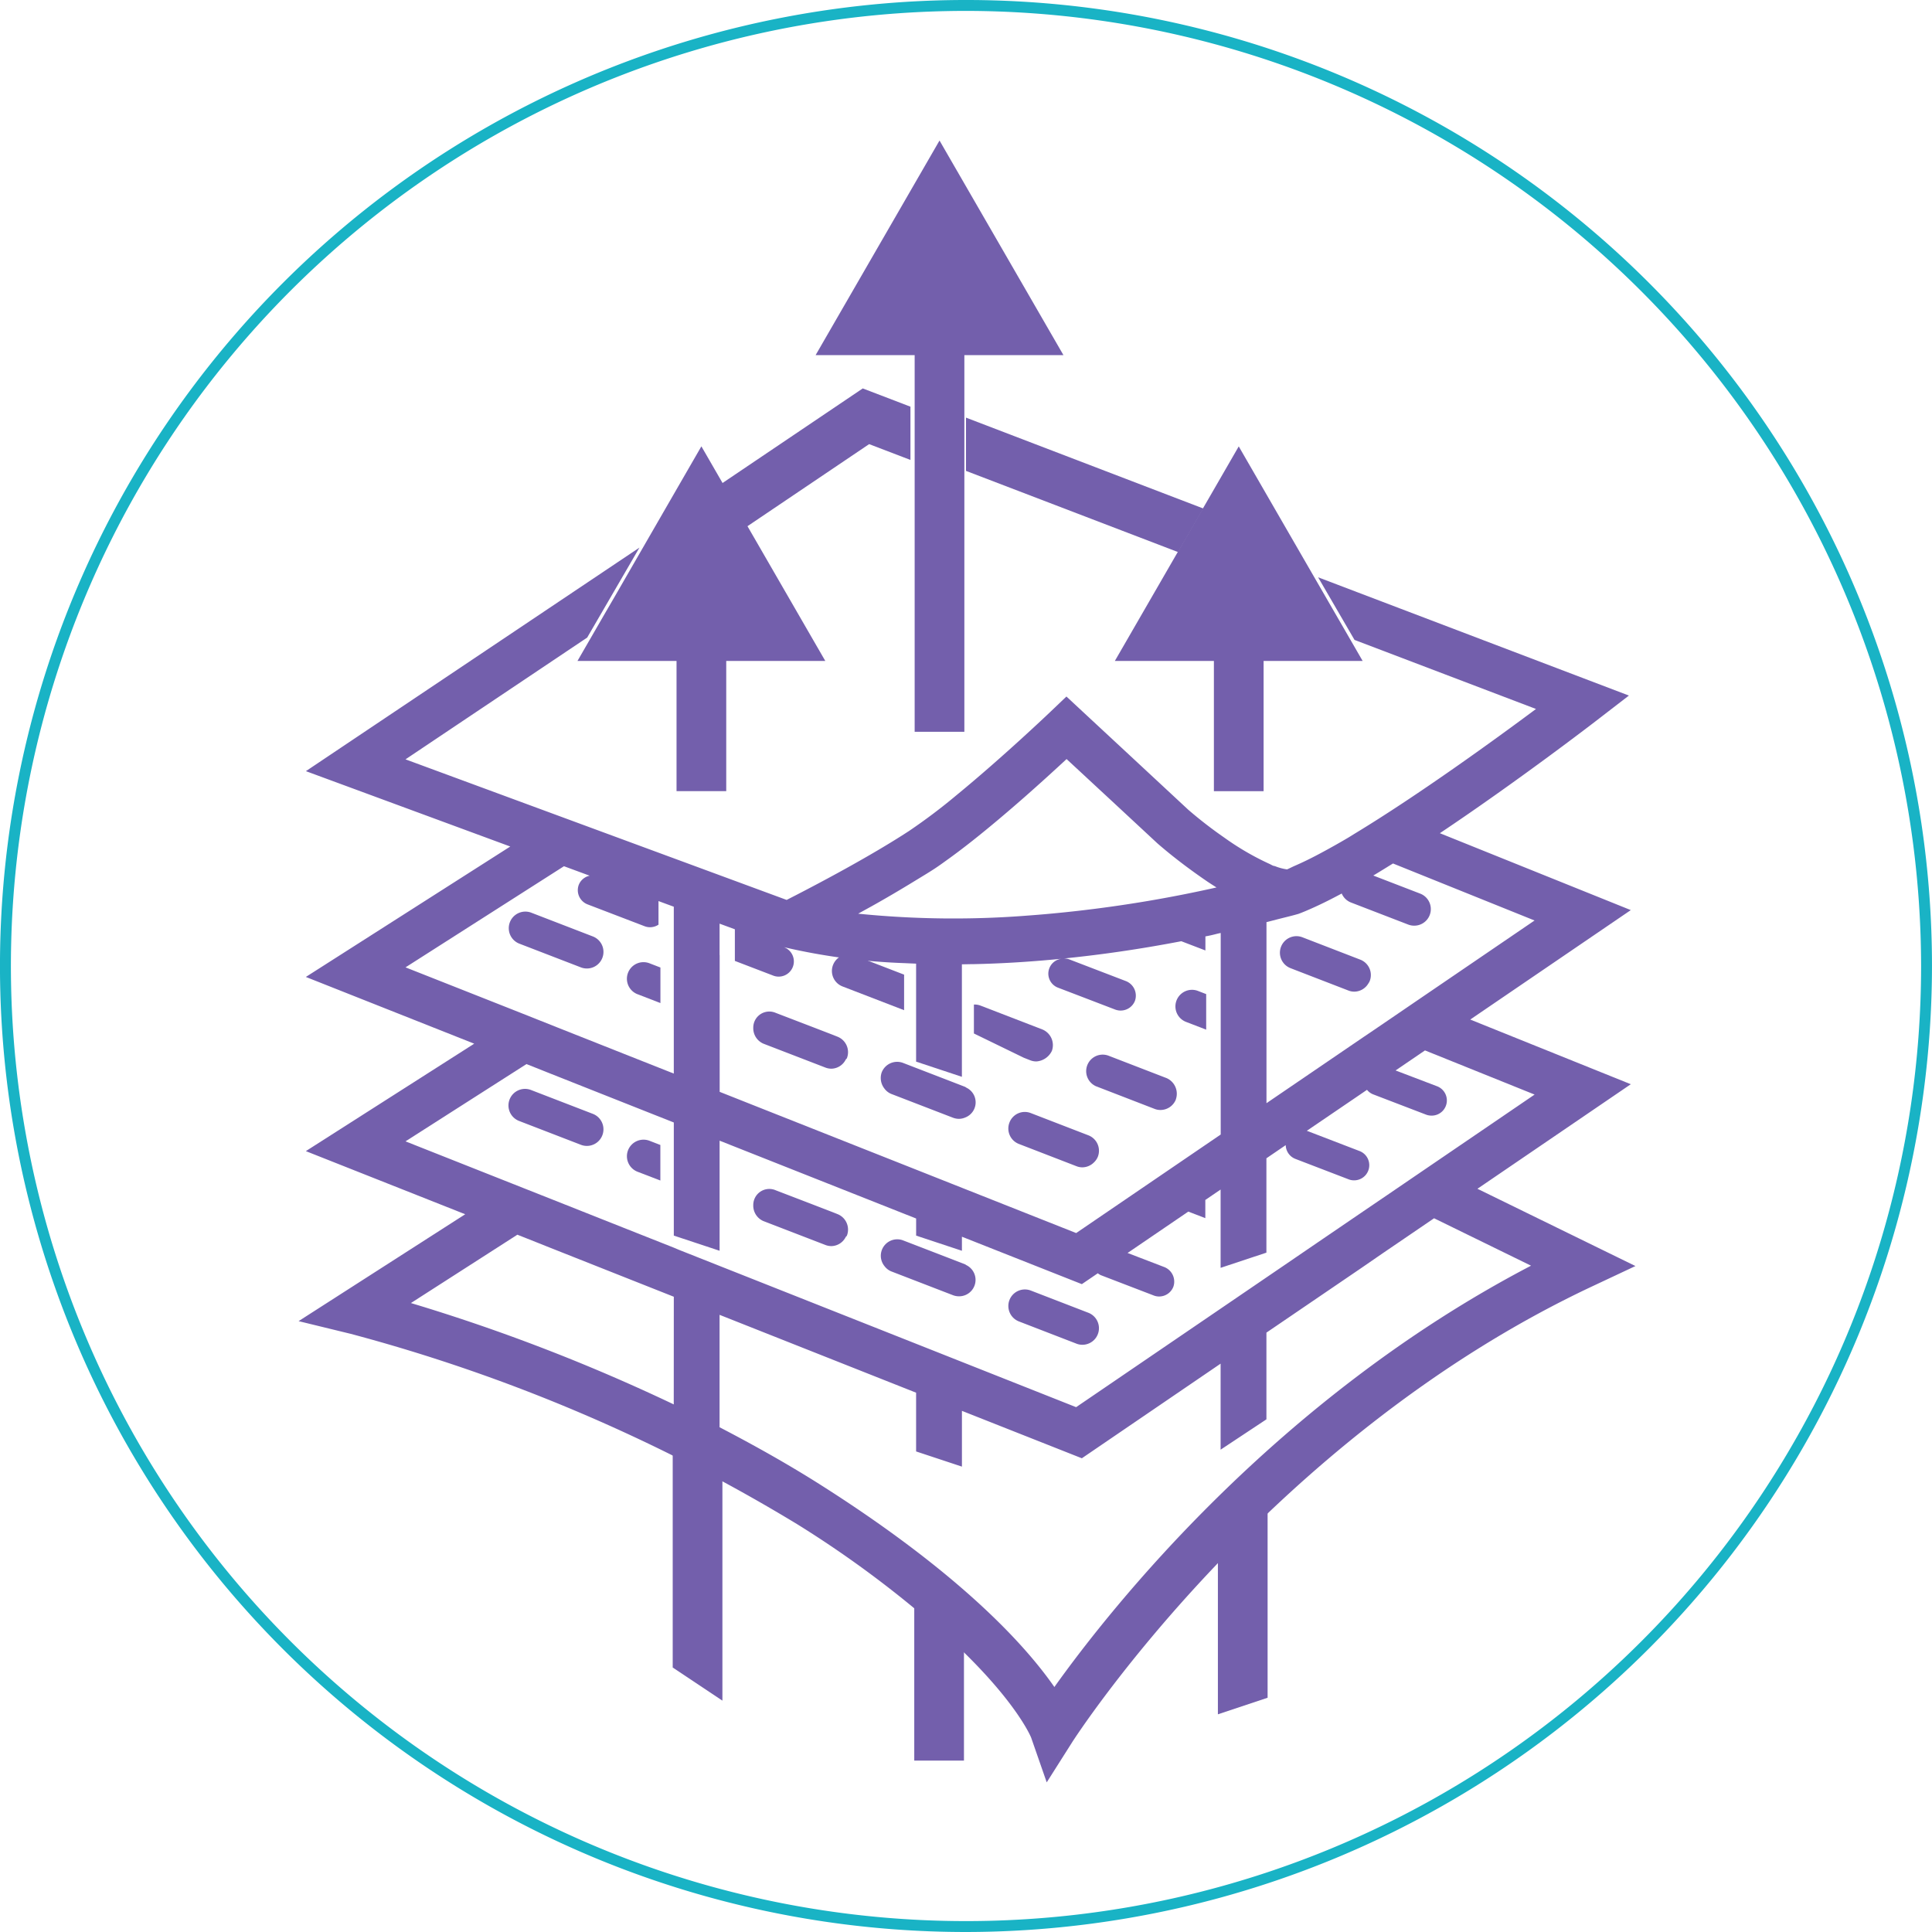 <svg xmlns="http://www.w3.org/2000/svg" width="110" height="110" viewBox="0 0 110 110">
  <g id="Group_44059" data-name="Group 44059" transform="translate(-390.837 -63.54)">
    <g id="Group_44057" data-name="Group 44057" transform="translate(390.837 63.54)">
      <path id="Path_44961" data-name="Path 44961" d="M445.836,173.54a55,55,0,1,1,55-55A55.062,55.062,0,0,1,445.836,173.54Zm0-109.379a54.379,54.379,0,1,0,54.38,54.379A54.441,54.441,0,0,0,445.836,64.161Z" transform="translate(-390.837 -63.54)" fill="#19b3c5"/>
    </g>
    <g id="Group_44058" data-name="Group 44058" transform="translate(407.836 71.54)">
      <path id="Path_44962" data-name="Path 44962" d="M476.43,127.327l.207.081,3.069,1.185a.9.9,0,0,0,.339.065.937.937,0,0,0,.79-.448.923.923,0,0,0,.089-.156.94.94,0,0,0-.539-1.218l-3.276-1.266a.942.942,0,1,0-.679,1.757Z" transform="translate(-419.936 -80.198)" fill="#735fac"/>
      <path id="Path_44963" data-name="Path 44963" d="M481.643,122.944l3.276,1.263a.961.961,0,0,0,.34.062.944.944,0,0,0,.34-1.825l-3.276-1.263a.945.945,0,0,0-.68,1.763Z" transform="translate(-421.738 -79.565)" fill="#735fac"/>
      <path id="Path_44964" data-name="Path 44964" d="M457.47,137.8a.941.941,0,0,0,.538,1.218l3.276,1.266a.91.91,0,0,0,.34.065.94.94,0,0,0,.647-.271.927.927,0,0,0,.232-.333.942.942,0,0,0-.539-1.219l-2.044-.789-1.232-.476A.934.934,0,0,0,457.47,137.8Z" transform="translate(-416.995 -81.886)" fill="#735fac"/>
      <path id="Path_44965" data-name="Path 44965" d="M440.728,132.355l2.42.933,1.1.424a.956.956,0,0,0,.339.062.935.935,0,0,0,.809-.513c.019-.035.058-.052.072-.09a.947.947,0,0,0-.542-1.221l-.25-.1-1.185-.457-2.085-.8a.913.913,0,0,0-1.271.845.957.957,0,0,0,.592.917Z" transform="translate(-414.246 -80.927)" fill="#735fac"/>
      <path id="Path_44966" data-name="Path 44966" d="M446.013,128.537l.73.281,2.777,1.071v-2.024l-2.826-1.09a.944.944,0,1,0-.68,1.762Z" transform="translate(-415.043 -80.373)" fill="#735fac"/>
      <path id="Path_44967" data-name="Path 44967" d="M427.307,127.106a.944.944,0,0,0,.34-1.825l-3.52-1.358a.945.945,0,0,0-.68,1.763l3.52,1.357A.942.942,0,0,0,427.307,127.106Z" transform="translate(-410.892 -79.964)" fill="#735fac"/>
      <path id="Path_44968" data-name="Path 44968" d="M432.088,129.02l1.118.432.186.072V127.5l-.624-.241a.944.944,0,1,0-.68,1.762Z" transform="translate(-412.789 -80.414)" fill="#735fac"/>
      <path id="Path_44969" data-name="Path 44969" d="M458.257,133.23a.957.957,0,0,0,.34.062,1.062,1.062,0,0,0,.881-.6.965.965,0,0,0-.541-1.221l-.712-.275-2.808-1.083a.937.937,0,0,0-.378-.06V131.7l2.84,1.381Z" transform="translate(-416.588 -80.858)" fill="#735fac"/>
      <path id="Path_44970" data-name="Path 44970" d="M463.277,135.191c.007,0,.012.008.018.011l3.276,1.266a.9.9,0,0,0,.34.065.945.945,0,0,0,.879-.6c0-.009,0-.019.006-.028a.972.972,0,0,0-.545-1.191l-.1-.038-.285-.11-2.893-1.117a.94.94,0,0,0-.7,1.746Z" transform="translate(-417.839 -81.335)" fill="#735fac"/>
      <path id="Path_44971" data-name="Path 44971" d="M469.077,130.848l.357.137.815.314v-2.024l-.492-.19a.945.945,0,0,0-.679,1.763Z" transform="translate(-418.573 -80.675)" fill="#735fac"/>
      <path id="Path_44972" data-name="Path 44972" d="M471.44,167.024v9.245l2.83-.943V164.55l-1.221.814C472.492,165.925,471.954,166.48,471.44,167.024Z" transform="translate(-419.097 -86.663)" fill="#735fac"/>
      <path id="Path_44973" data-name="Path 44973" d="M450.923,179.4h2.83v-6.3c-.784-.784-1.714-1.646-2.83-2.586Z" transform="translate(-415.868 -87.16)" fill="#735fac"/>
      <path id="Path_44974" data-name="Path 44974" d="M434.6,173.244l2.83,1.886V162.118l-2.83-1.886Z" transform="translate(-413.298 -86.303)" fill="#735fac"/>
      <path id="Path_44975" data-name="Path 44975" d="M476.439,134.345l8.732-5.953-9.142-3.682,9.142-6.232L474.3,114.1c4.427-2.963,8.642-6.2,8.932-6.425l1.831-1.412L467.368,99.53l1.036,1.783,1.036,1.782,10.333,3.932c-2.408,1.794-6.7,4.9-10.272,7.068-.151.092-.31.194-.459.282-.508.3-.982.564-1.447.815-.568.307-1.088.562-1.564.768-.139.06-.305.15-.434.2a2.94,2.94,0,0,1-.672-.179c-.047-.017-.08-.015-.128-.034s-.139-.072-.2-.1a15.387,15.387,0,0,1-2.577-1.5,24.335,24.335,0,0,1-2.048-1.585l-1.21-1.125-2.656-2.469-.189-.175-2.879-2.675-.893.852c-.035.035-2.739,2.611-5.354,4.755a33.1,33.1,0,0,1-2.726,2.056c-2.137,1.394-4.95,2.885-6.432,3.649l-.524.269-2.055-.758-4.628-1.707-.676-.249-14.342-5.29,10.344-6.933,1.488-2.561,1.488-2.562-18.991,12.728,11.636,4.291-11.639,7.426,9.586,3.8-9.586,6.117,9.073,3.594-9.486,6.086,2.942.717a97.105,97.105,0,0,1,25.469,10.859,60.661,60.661,0,0,1,8.74,6.59c.213.2.424.395.619.584,3.184,3.089,3.93,4.94,3.937,4.96l.888,2.55,1.448-2.284c.109-.172,11.1-17.267,29.625-25.963l2.447-1.15Zm-12.01-15.182.055-.013.515-.133c.418-.109.822-.2,1.248-.323.273-.1.572-.23.88-.369.5-.225,1.043-.5,1.614-.806.161-.086.325-.177.489-.27q.692-.385,1.424-.825c.321-.193.65-.4.978-.6l8.059,3.246-6.562,4.473-1.163.794-1.416.965-.592.4-.644.439-1.936,1.32-1.938,1.321-.644.439-.368.251v-2.261h0v-8.049Zm-22.585-.846c.841-.467,1.71-.978,2.554-1.495.369-.226.748-.451,1.095-.677.224-.145.465-.317.7-.488.946-.673,1.989-1.506,3.008-2.365.513-.432,1.014-.864,1.491-1.283.425-.375.819-.727,1.188-1.061.44-.4.847-.772,1.166-1.069l.756.7,1.058.982.7.648,2.652,2.464c.1.089.265.228.465.395.395.328.964.777,1.626,1.253.246.177.5.356.763.535.17.114.34.222.516.333a73.832,73.832,0,0,1-7.911,1.335q-1.43.162-2.745.259a54.161,54.161,0,0,1-9.744-.1C441.4,118.559,441.617,118.443,441.844,118.316Zm-8.554,2.721V119.25l.87.321v1.8l2.161.828a.865.865,0,1,0,.632-1.61,35.72,35.72,0,0,0,6.893.91c.207.011.42.019.633.028v5.579l1.847.612.76.252h0v-6.406c.192,0,.379-.006.57-.009l.1,0c1.52-.031,3.193-.128,5-.306a.854.854,0,0,0-.189,1.649l1.323.506,1.923.737a.888.888,0,0,0,.314.057.875.875,0,0,0,.812-.553.891.891,0,0,0-.5-1.119l-3.244-1.244a.877.877,0,0,0-.295-.05c2.053-.206,4.28-.521,6.679-.982l1.372.526v-.8c.1-.02.188-.036.285-.057.189-.04.394-.1.586-.138v11.475l-8.229,5.61-6.5-2.575-2.609-1.034-9.274-3.672-1.061-.421-.854-.338v-.852h0v-6.933Zm-17.881.7,9.021-5.758.849.313.614.227a.854.854,0,0,0-.618.514.867.867,0,0,0,.5,1.119l3.245,1.243a.87.87,0,0,0,.314.058.88.88,0,0,0,.478-.146v-1.344l.128.048.743.274v9.5l-2.889-1.144-1.059-.42-1.74-.689-.968-.384-2.011-.8Zm15.272,24.4v.484a105.246,105.246,0,0,0-14.965-5.771l6.061-3.891,1.192.473.5.2,1.486.589,2.355.933,1.062.421,2.312.916Zm0-8.442-2.889-1.144-1.059-.42-2.268-.9-2.972-1.177-6.085-2.41,6.887-4.4.674.267.5.2,1.486.589,2.355.933,1.062.421,2.312.916v6.44l2.334.773.273.091h0v-6.269l11.19,4.432v.974l1.847.612.76.251h0v-.8l6.828,2.7.909-.619a.822.822,0,0,0,.14.092c.007,0,.011.008.017.01l3.02,1.16a.838.838,0,0,0,.314.06.871.871,0,0,0,.81-.553.892.892,0,0,0-.5-1.117l-.09-.034-2.016-.774,3.456-2.355.219.083.751.289v-1.035l.87-.593v4.458l.354-.118,1.411-.468.843-.279v-.864h0v-4.508l1.1-.75a.86.86,0,0,0,.554.785l3.021,1.16a.837.837,0,0,0,.313.06.863.863,0,0,0,.314-1.669l-3-1.153,2.7-1.837.411-.28.314-.215a.849.849,0,0,0,.34.254l3.021,1.158a.891.891,0,0,0,.314.057.864.864,0,0,0,.314-1.672l-2.362-.9.53-.361.411-.28.734-.5,6.241,2.514-5.94,4.049-2.469,1.684-1.323.9-.644.439-1.936,1.32L465.44,138.7l-.644.439-.368.251-2.609,1.779-8.229,5.61-6.5-2.575-2.609-1.034-9.274-3.673-1.061-.42-.854-.338-2.319-.919Zm21.668,25.013c-1.588-2.288-5.223-6.363-13.214-11.447-1.931-1.229-3.9-2.327-5.846-3.34v-6.4l11.19,4.433V149.3l2.609.864v-3.175l6.828,2.7,7.9-5.387V149.2l2.609-1.728v-4.937l5-3.405.411-.28L471.07,138l1.235-.841.411-.28,1.254-.855,5.521,2.7C464.972,146.3,455.545,158.235,452.35,162.715Z" transform="translate(-409.319 -74.661)" fill="#735fac"/>
      <path id="Path_44976" data-name="Path 44976" d="M458.008,150.826l3.276,1.266a.909.909,0,0,0,.34.064.943.943,0,0,0,.34-1.822l-3.276-1.265a.942.942,0,0,0-.68,1.757Z" transform="translate(-416.995 -83.59)" fill="#735fac"/>
      <path id="Path_44977" data-name="Path 44977" d="M440.728,144.161l2.42.933,1.1.424a.956.956,0,0,0,.339.062.935.935,0,0,0,.809-.513c.019-.035.058-.052.072-.09a.947.947,0,0,0-.542-1.221l-.25-.1-1.185-.457-2.085-.8a.913.913,0,0,0-1.271.844.957.957,0,0,0,.592.918Z" transform="translate(-414.246 -82.632)" fill="#735fac"/>
      <path id="Path_44978" data-name="Path 44978" d="M427.647,137.087l-3.52-1.358a.944.944,0,0,0-.68,1.762l3.52,1.358a.944.944,0,0,0,.68-1.762Z" transform="translate(-410.892 -81.669)" fill="#735fac"/>
      <path id="Path_44979" data-name="Path 44979" d="M431.547,139.605a.947.947,0,0,0,.541,1.221l1.3.5v-2.024l-.624-.241A.947.947,0,0,0,431.547,139.605Z" transform="translate(-412.789 -82.112)" fill="#735fac"/>
      <path id="Path_44980" data-name="Path 44980" d="M448.986,147.2a.913.913,0,0,0,.383.3l3.519,1.358a.965.965,0,0,0,.34.062.935.935,0,0,0,.417-1.776.733.733,0,0,0-.077-.049l-1.061-.41-2.459-.948a.936.936,0,0,0-1.062,1.463Z" transform="translate(-415.627 -83.114)" fill="#735fac"/>
      <path id="Path_44981" data-name="Path 44981" d="M448.827,134.469a.975.975,0,0,0,.159.922.913.913,0,0,0,.383.3l2,.771,1.522.587a.965.965,0,0,0,.34.062.927.927,0,0,0,.346-.074.924.924,0,0,0,.072-1.7.613.613,0,0,0-.077-.049l-1.061-.41-2.459-.948A.945.945,0,0,0,448.827,134.469Z" transform="translate(-415.627 -81.409)" fill="#735fac"/>
      <path id="Path_44982" data-name="Path 44982" d="M455.039,92.574V94.09l12.078,4.625.717-1.241.717-1.242-13.511-5.174Z" transform="translate(-417.039 -75.28)" fill="#735fac"/>
      <path id="Path_44983" data-name="Path 44983" d="M439.254,96.036l7.282-4.912,2.352.9V88.992l-2.715-1.04-8.339,5.625.71,1.229Z" transform="translate(-414.05 -73.837)" fill="#735fac"/>
      <path id="Path_44984" data-name="Path 44984" d="M450.41,84.772v21.447h2.83V84.772h5.64l-7.055-12.217-7.054,12.217h5.639Z" transform="translate(-415.332 -72.554)" fill="#735fac"/>
      <path id="Path_44985" data-name="Path 44985" d="M468.624,99.649l-3.337,5.779h5.64v7.413h2.83v-7.413h5.64l-1.226-2.123-.374-.647-1.124-1.946-1.124-1.946-.374-.648-2.833-4.907-1.807,3.13-.239.413-.717,1.242-.716,1.241Z" transform="translate(-418.812 -75.795)" fill="#735fac"/>
      <path id="Path_44986" data-name="Path 44986" d="M429.977,102.771l-1.534,2.656h5.64v7.413h2.83v-7.413h5.64l-4.629-8.016L437.688,97l-.71-1.229-.71-1.229-.236-.409-.534-.925-1.216,2.106-.537.931-1.615,2.8-1.614,2.8Z" transform="translate(-412.563 -75.795)" fill="#735fac"/>
    </g>
  </g>
</svg>
